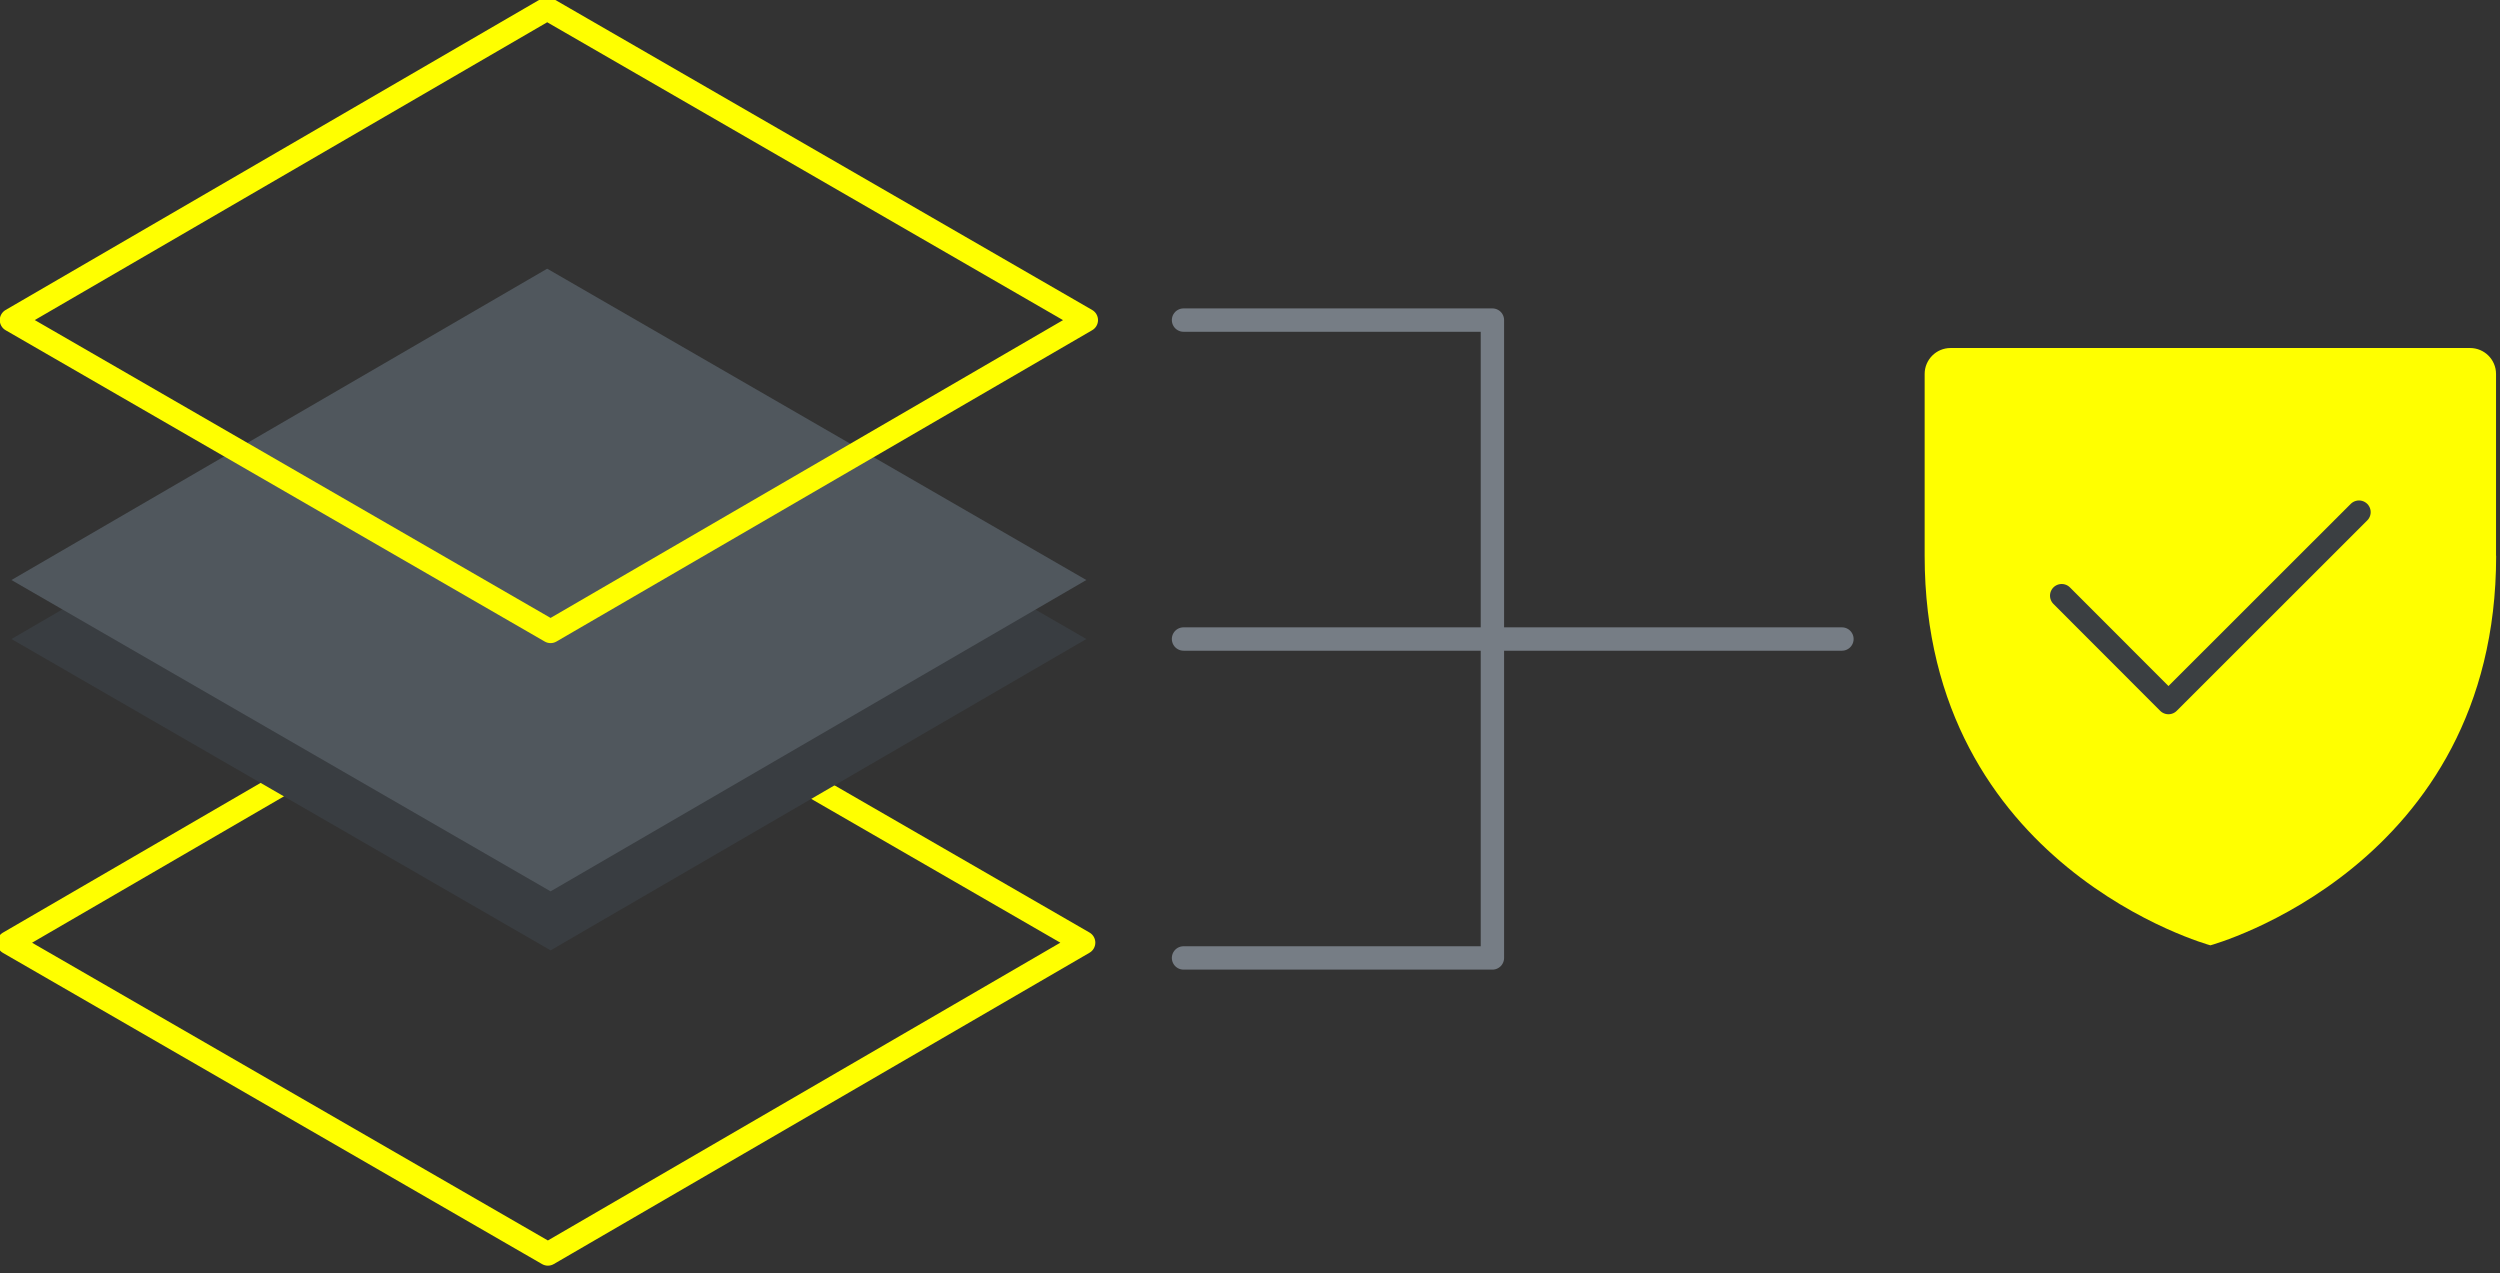 <svg width="214" height="109" viewBox="0 0 214 109" fill="none" xmlns="http://www.w3.org/2000/svg">
<rect x="0" y="0" width="214" height="109" fill="#333333" stroke="none"/>
<path d="M92.76 80.69L46.61 54.05L0.75 80.7L46.9 107.34L92.76 80.69Z" stroke="#FFFF00" stroke-width="2" stroke-linecap="round" stroke-linejoin="round"/>
<path d="M92.99 54.7L46.84 28.05L0.98 54.7L47.13 81.35L92.99 54.7Z" fill="#393D41"/>
<path d="M92.99 49.65L46.84 23L0.98 49.65L47.13 76.3L92.99 49.65Z" fill="#50575D"/>
<path d="M92.99 27.4L46.84 0.75L0.98 27.4L47.13 54.05L92.99 27.4Z" stroke="#FFFF00" stroke-width="2" stroke-linecap="round" stroke-linejoin="round"/>
<path d="M213.66 47.57V32.01C213.66 30.78 212.66 29.79 211.44 29.79H166.97C165.74 29.79 164.75 30.79 164.75 32.01V47.57C164.75 74.25 189.21 80.92 189.21 80.92C189.21 80.92 213.67 74.25 213.67 47.57H213.66Z" fill="#FFFF00"/>
<path d="M101.31 27.4H127.75V54.7" stroke="#767D85" stroke-width="2" stroke-linecap="round" stroke-linejoin="round"/>
<path d="M101.31 82H127.75V54.7" stroke="#767D85" stroke-width="2" stroke-linecap="round" stroke-linejoin="round"/>
<path d="M101.31 54.7H157.67" stroke="#767D85" stroke-width="2" stroke-linecap="round" stroke-linejoin="round"/>
<path d="M176.48 50.99L185.62 60.14L201.93 43.84" stroke="#3B3F42" stroke-width="2" stroke-linecap="round" stroke-linejoin="round"/>
</svg>
